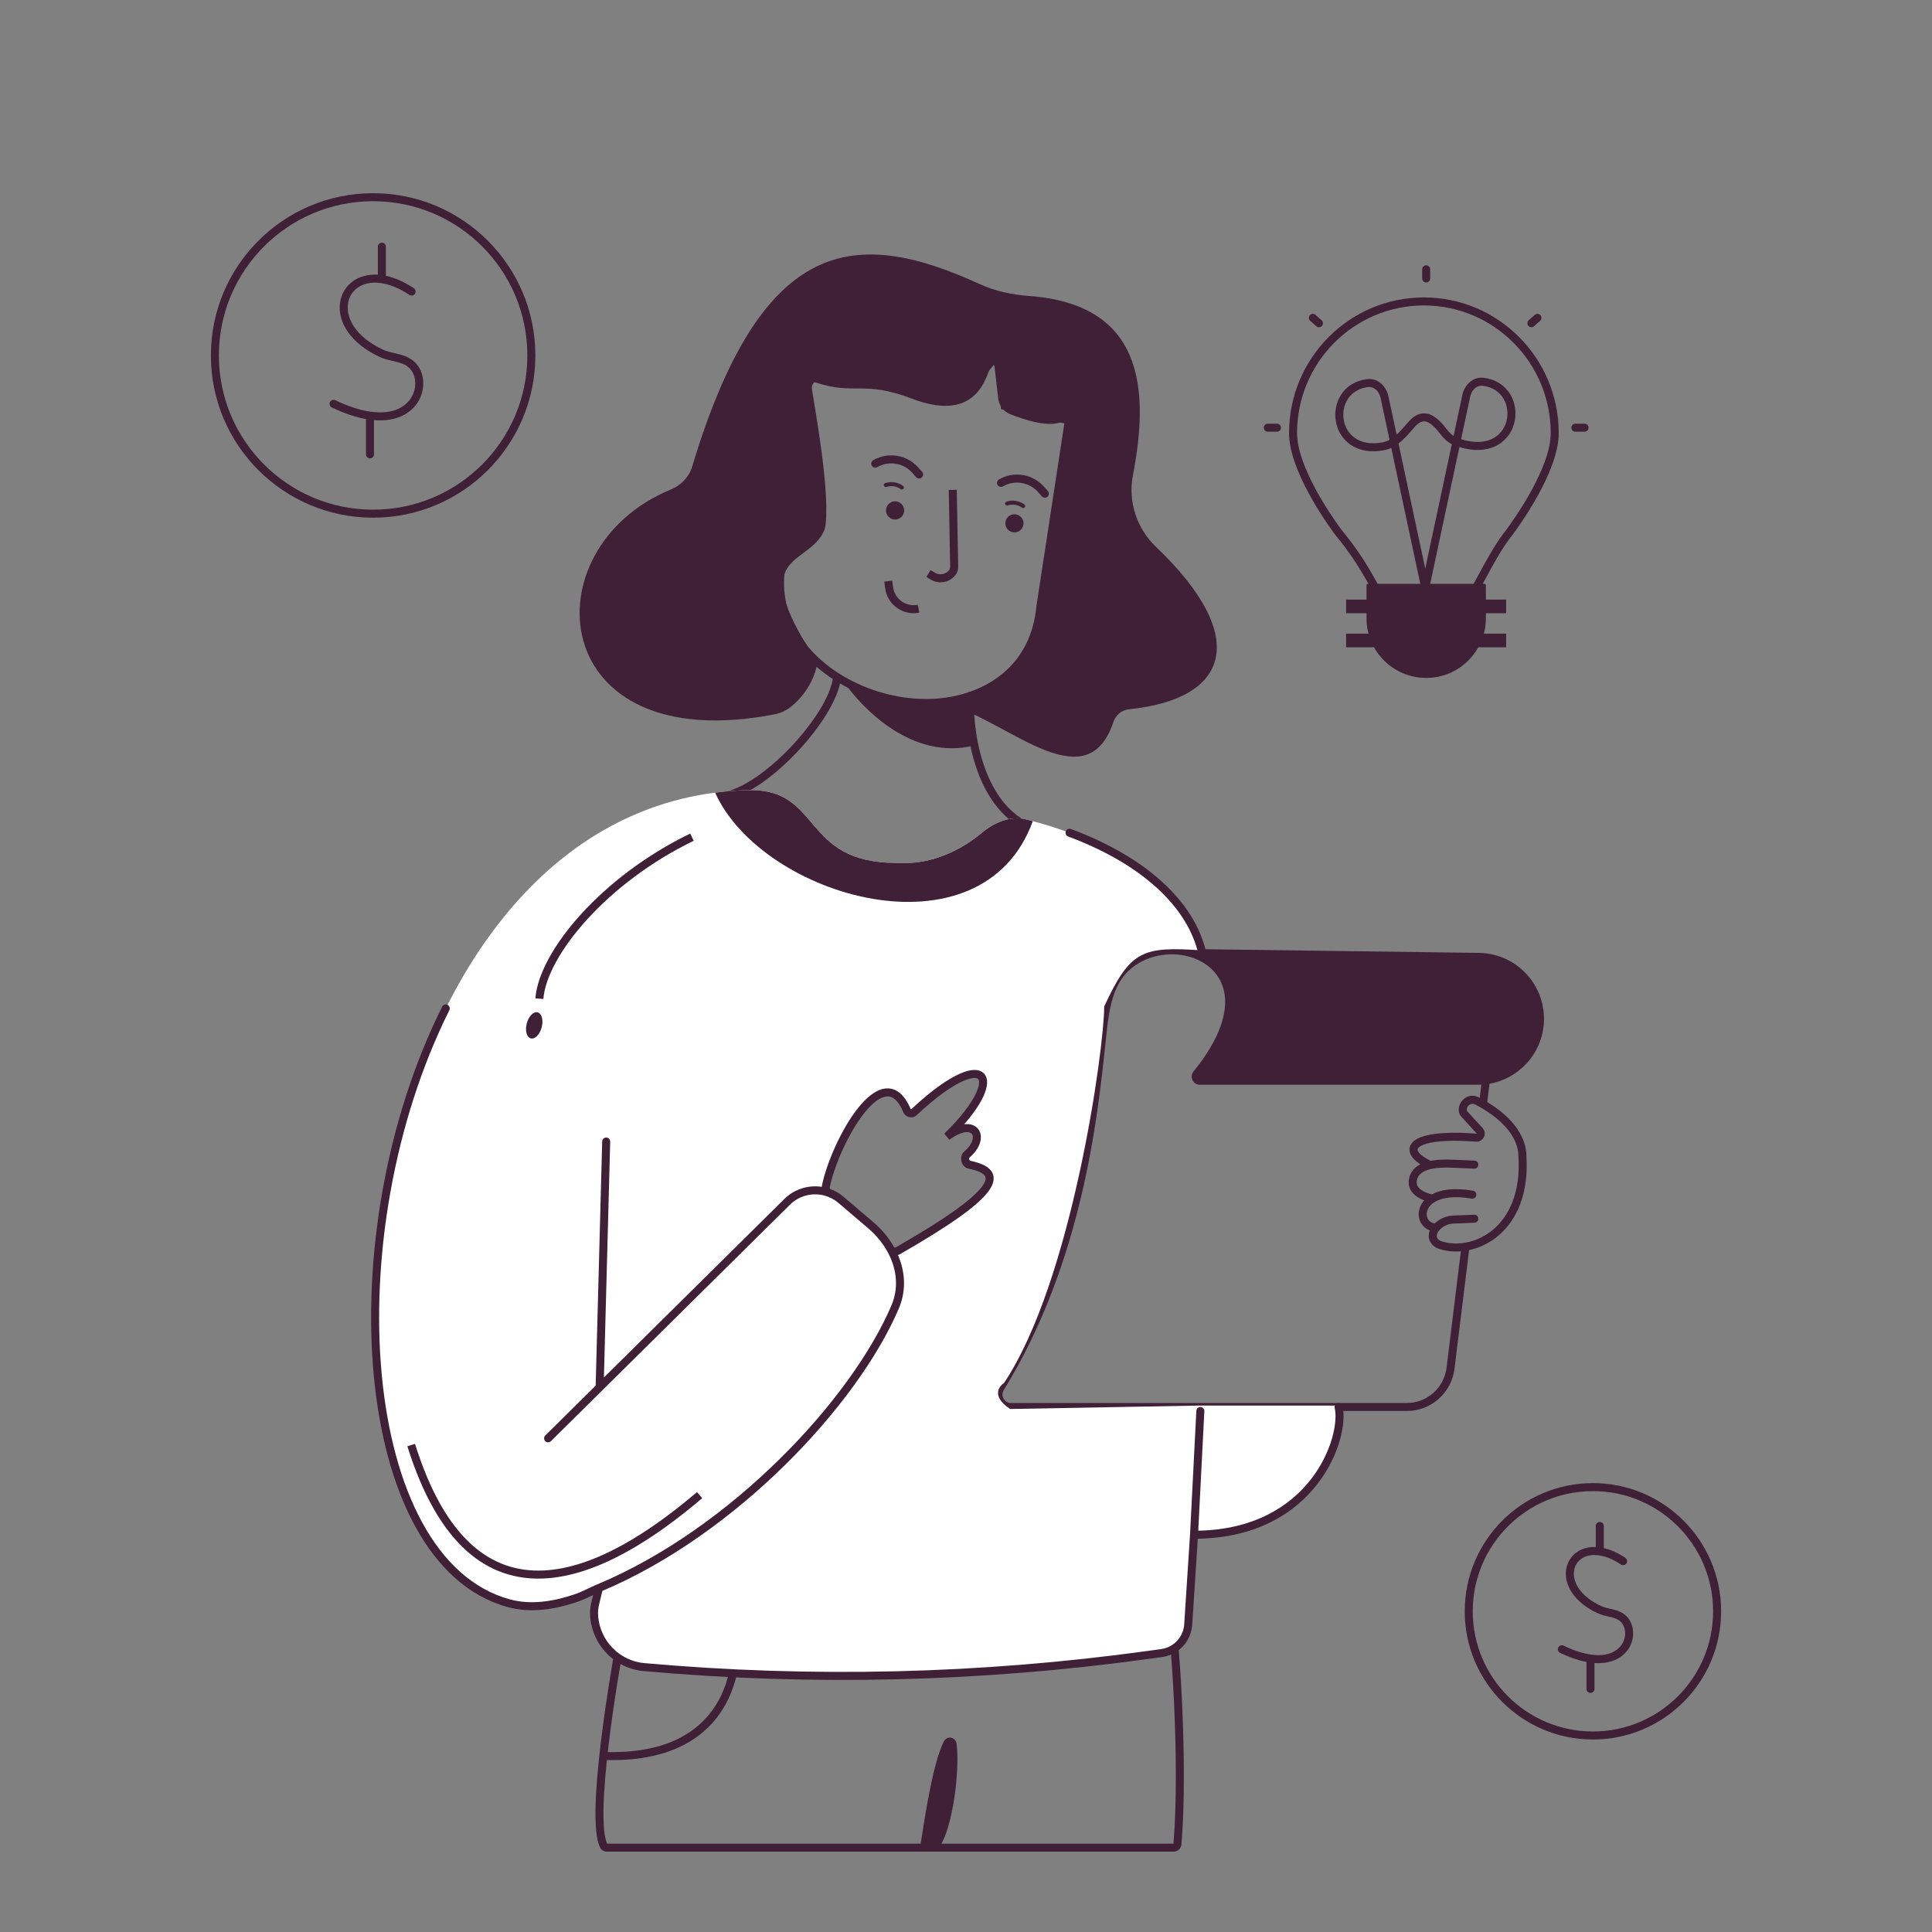 <svg xmlns="http://www.w3.org/2000/svg" xmlns:xlink="http://www.w3.org/1999/xlink" width="1024" zoomAndPan="magnify" viewBox="0 0 768 768" height="1024" preserveAspectRatio="xMidYMid meet" version="1.0"><rect x="0" y="0" width="768" height="768" fill="#808080" stroke="none"/><defs><clipPath id="967f9a9530"><path d="M 236 629 L 471 629 L 471 736.051 L 236 736.051 Z M 236 629 " clip-rule="nonzero"/></clipPath><clipPath id="20c646c65a"><path d="M 83.758 76.801 L 213 76.801 L 213 206 L 83.758 206 Z M 83.758 76.801 " clip-rule="nonzero"/></clipPath><clipPath id="c7a980d76b"><path d="M 582 589 L 684.508 589 L 684.508 692 L 582 692 Z M 582 589 " clip-rule="nonzero"/></clipPath></defs><path fill="#402037" d="M 376.582 693.012 C 372.426 701.375 369.207 722.211 367.5 733.645 L 371.645 733.645 C 375.949 729.719 380.109 707.297 378.719 693.496 C 378.586 692.199 377.16 691.848 376.582 693.012 Z M 376.582 693.012 " fill-opacity="1" fill-rule="nonzero"/><path fill="#402037" d="M 377.273 695.359 C 375.586 699.48 374.031 705.758 372.684 712.492 C 371.312 719.348 370.184 726.523 369.352 732.051 L 370.949 732.051 C 371.211 731.719 371.508 731.25 371.828 730.629 C 372.301 729.703 372.785 728.531 373.254 727.145 C 374.195 724.371 375.059 720.852 375.75 716.992 C 377.023 709.898 377.691 701.82 377.273 695.359 Z M 378.184 690.781 C 379.375 691.062 380.176 692.105 380.301 693.336 C 381.02 700.434 380.305 709.645 378.883 717.555 C 378.172 721.52 377.277 725.203 376.27 728.168 C 375.77 729.648 375.227 730.98 374.656 732.086 C 374.098 733.172 373.461 734.145 372.719 734.82 L 372.262 735.238 L 365.652 735.238 L 365.926 733.41 C 366.781 727.695 368.016 719.59 369.562 711.863 C 371.094 704.199 372.973 696.699 375.156 692.305 C 375.734 691.137 376.934 690.488 378.184 690.781 Z M 378.184 690.781 " fill-opacity="1" fill-rule="evenodd"/><path fill="#402037" d="M 291.578 643.062 C 292.445 642.91 293.273 643.488 293.43 644.352 C 295.133 653.879 294.543 668.09 287.082 679.773 C 279.539 691.582 265.18 700.48 240.051 699.617 C 239.172 699.586 238.484 698.852 238.516 697.973 C 238.547 697.094 239.281 696.402 240.16 696.434 C 264.398 697.266 277.574 688.738 284.395 678.059 C 291.301 667.254 291.906 653.922 290.293 644.914 C 290.137 644.047 290.715 643.219 291.578 643.062 Z M 291.578 643.062 " fill-opacity="1" fill-rule="evenodd"/><g clip-path="url(#967f9a9530)"><path fill="#402037" d="M 465.113 629.75 L 465.672 632.199 C 467.281 639.273 468.934 656.734 469.859 676.219 C 470.785 695.738 470.984 717.484 469.641 733.18 C 469.496 734.852 468.09 736.062 466.477 736.062 L 241.258 736.062 C 240.344 736.062 239.246 735.664 238.66 734.586 C 237.793 732.992 237.297 730.691 237.016 728.031 C 236.73 725.324 236.652 722.066 236.73 718.434 C 236.891 711.172 237.688 702.281 238.789 693.074 C 240.992 674.648 244.438 654.805 246.559 643.832 L 247.012 641.508 L 248.996 642.801 C 251.938 644.723 256.133 645.262 260.426 645.008 L 458.449 633.285 C 460.156 633.086 461.707 632.422 463.137 631.301 Z M 463.016 635.156 C 461.699 635.844 460.285 636.285 458.766 636.453 L 458.723 636.457 L 260.613 648.188 C 256.844 648.41 252.738 648.094 249.281 646.566 C 247.156 657.801 244.008 676.258 241.949 693.449 C 240.852 702.617 240.07 711.391 239.914 718.504 C 239.836 722.062 239.914 725.176 240.18 727.695 C 240.438 730.109 240.852 731.828 241.359 732.875 L 466.469 732.875 C 467.793 717.395 467.598 695.824 466.676 676.367 C 465.84 658.75 464.418 643.02 463.016 635.156 Z M 241.238 732.875 C 241.238 732.875 241.242 732.875 241.242 732.875 Z M 241.238 732.875 " fill-opacity="1" fill-rule="evenodd"/></g><path fill="#402037" d="M 397.652 137.059 L 400.801 160.035 L 426.691 165.844 L 415.152 241.355 C 413.977 253.523 409 262.641 401.938 269.051 C 394.891 275.445 385.844 279.07 376.617 280.434 C 353.902 283.793 326.801 273.09 314.754 253.59 C 309.746 245.48 307.355 235.863 308.988 225.176 L 308.992 225.141 L 320.91 165.207 C 319.973 161.961 319.461 159.273 319.332 157.062 C 319.199 154.777 319.469 152.891 320.191 151.406 C 321.75 148.203 324.957 147.605 327.926 147.793 C 330.434 147.953 333.281 148.695 335.832 149.359 C 336.293 149.48 336.746 149.598 337.188 149.711 C 338.664 150.086 340 150.395 341.156 150.543 C 342.348 150.699 343.156 150.656 343.656 150.484 L 344.043 150.355 L 380.895 156.891 Z M 395.465 144.578 L 382.145 160.344 L 344.254 153.629 C 343.152 153.898 341.926 153.855 340.75 153.699 C 339.387 153.527 337.891 153.176 336.402 152.797 C 335.918 152.676 335.434 152.547 334.953 152.426 C 332.387 151.758 329.898 151.109 327.723 150.973 C 325.152 150.809 323.738 151.391 323.055 152.801 C 322.656 153.621 322.398 154.902 322.512 156.879 C 322.629 158.848 323.105 161.402 324.078 164.68 L 324.188 165.059 L 312.133 225.691 C 310.629 235.57 312.832 244.418 317.465 251.918 C 328.75 270.184 354.512 280.484 376.152 277.285 C 384.891 275.992 393.309 272.578 399.797 266.691 C 406.262 260.824 410.891 252.438 411.984 241.008 L 411.992 240.965 L 423.098 168.301 L 397.945 162.656 Z M 395.465 144.578 " fill-opacity="1" fill-rule="evenodd"/><path fill="#402037" d="M 266.578 194.633 C 210.145 217.875 216.664 301.75 308.047 283.926 C 310.367 283.473 312.602 282.41 314.441 280.93 C 319.922 276.523 323.672 270.289 325.008 263.383 L 318.66 253.145 C 299.855 220.258 321.465 224.258 327.457 211.242 C 327.883 210.316 328.109 209.312 328.215 208.297 C 329.777 193.254 323.738 161.508 322.535 153.305 C 322.387 152.312 323.223 151.723 324.176 152.035 C 339.875 157.215 343.242 151.105 362.367 158.43 C 386.316 167.602 391.422 152.727 393.684 145.641 C 394.098 144.336 395.203 144.52 395.359 145.879 L 396.793 158.32 C 397.117 161.133 398.902 163.586 401.535 164.625 C 415.633 170.184 420.391 168.441 422.598 167.438 C 423.398 167.07 423.984 167.656 423.852 168.523 L 413.078 239.02 C 411.785 247.48 410.062 256.215 404.523 262.734 C 393.492 275.707 376.828 278.727 375.234 279.238 C 374.094 279.301 374.039 279.48 375.156 279.711 C 398.57 284.461 431.617 319.801 442.617 286.961 C 443.516 284.277 445.859 282.246 448.672 281.961 C 488.309 277.98 497.504 253.648 459.602 217.48 C 451.914 210.145 448.328 199.414 450.344 188.98 C 457.105 153.969 454.18 120.953 409.035 117.652 C 402.328 117.164 395.656 115.77 389.547 112.973 C 340.219 90.387 302.988 93.039 275.125 185.551 C 273.871 189.707 270.59 192.98 266.578 194.633 Z M 266.578 194.633 " fill-opacity="1" fill-rule="nonzero"/><path fill="#402037" d="M 351.848 233.762 L 351.52 231.207 L 354.68 230.805 L 355.004 233.359 C 355.609 238.113 360.117 241.352 364.812 240.414 L 365.438 243.539 C 358.93 244.84 352.684 240.348 351.848 233.762 Z M 351.848 233.762 " fill-opacity="1" fill-rule="evenodd"/><path fill="#402037" d="M 377.703 225.289 L 377.148 194.762 L 380.332 194.703 L 380.887 225.234 C 380.91 226.621 380.402 227.969 379.469 228.992 C 377.004 231.695 372.965 232.254 369.863 230.32 L 368.254 229.32 L 369.938 226.617 L 371.543 227.617 C 373.344 228.738 375.688 228.414 377.113 226.848 C 377.5 226.422 377.715 225.863 377.703 225.289 Z M 377.703 225.289 " fill-opacity="1" fill-rule="evenodd"/><path fill="#402037" d="M 406.824 208.574 C 406.523 210.547 404.68 211.902 402.711 211.602 C 400.738 211.301 399.383 209.457 399.684 207.484 C 399.984 205.512 401.828 204.16 403.801 204.461 C 405.773 204.762 407.129 206.605 406.824 208.574 Z M 406.824 208.574 " fill-opacity="1" fill-rule="nonzero"/><path fill="#402037" d="M 359.383 203.441 C 359.082 205.41 357.238 206.766 355.266 206.465 C 353.297 206.164 351.941 204.32 352.242 202.348 C 352.543 200.375 354.387 199.023 356.359 199.324 C 358.332 199.625 359.684 201.469 359.383 203.441 Z M 359.383 203.441 " fill-opacity="1" fill-rule="nonzero"/><path fill="#402037" d="M 406.277 201.805 C 404.613 200.629 402.492 200.305 400.555 200.93 C 400.137 201.066 399.688 200.836 399.551 200.418 C 399.418 200 399.645 199.551 400.066 199.418 C 402.48 198.637 405.125 199.039 407.195 200.504 C 407.559 200.762 407.645 201.258 407.387 201.617 C 407.137 201.977 406.637 202.059 406.277 201.805 Z M 406.277 201.805 " fill-opacity="1" fill-rule="evenodd"/><path fill="#402037" d="M 358.078 194.441 C 356.414 193.262 354.293 192.938 352.352 193.562 C 351.934 193.699 351.488 193.469 351.352 193.051 C 351.215 192.633 351.445 192.184 351.863 192.047 C 354.281 191.27 356.922 191.676 358.996 193.141 C 359.355 193.391 359.441 193.891 359.188 194.25 C 358.934 194.605 358.438 194.691 358.078 194.441 Z M 358.078 194.441 " fill-opacity="1" fill-rule="evenodd"/><path fill="#402037" d="M 362.652 187.965 C 359.137 183.992 353.316 183.043 348.723 185.691 C 347.961 186.133 346.984 185.871 346.547 185.109 C 346.105 184.348 346.367 183.371 347.129 182.934 C 353.035 179.527 360.52 180.75 365.035 185.855 L 366.551 187.566 C 367.137 188.227 367.074 189.234 366.414 189.816 C 365.758 190.398 364.75 190.336 364.168 189.68 Z M 362.652 187.965 " fill-opacity="1" fill-rule="evenodd"/><path fill="#402037" d="M 412.637 195.605 C 409.125 191.633 403.301 190.684 398.707 193.332 C 397.945 193.773 396.973 193.512 396.531 192.75 C 396.094 191.984 396.355 191.012 397.117 190.574 C 403.02 187.168 410.508 188.391 415.023 193.492 L 416.539 195.207 C 417.121 195.867 417.062 196.875 416.402 197.457 C 415.742 198.039 414.738 197.977 414.156 197.316 Z M 412.637 195.605 " fill-opacity="1" fill-rule="evenodd"/><path fill="#402037" d="M 332.91 267.902 C 333.785 268.004 334.406 268.797 334.301 269.672 C 333.805 273.844 331.672 278.77 328.621 283.773 C 325.551 288.805 321.469 294.051 316.918 298.879 C 312.367 303.703 307.32 308.148 302.312 311.566 C 298.25 314.336 294.137 316.484 290.277 317.578 C 300.738 329.926 322.75 346.047 346.371 353.012 C 358.793 356.676 371.535 357.77 383.219 354.562 C 394.328 351.508 404.602 344.527 412.801 331.895 C 400.789 328.457 393.508 318.934 389.293 308.438 C 384.832 297.332 383.684 284.891 383.98 276.59 C 384.012 275.711 384.754 275.027 385.633 275.059 C 386.512 275.09 387.195 275.828 387.164 276.707 C 386.879 284.691 387.996 296.664 392.246 307.25 C 396.496 317.828 403.758 326.773 415.652 329.324 L 417.84 329.793 L 416.68 331.707 C 407.902 346.164 396.531 354.207 384.062 357.633 C 371.637 361.047 358.262 359.84 345.469 356.07 C 319.945 348.543 296.262 330.645 286.164 317.555 L 284.523 315.43 L 287.176 315.012 C 291.09 314.395 295.703 312.219 300.516 308.938 C 305.305 305.672 310.176 301.387 314.602 296.691 C 319.023 292 322.965 286.93 325.902 282.113 C 328.859 277.262 330.723 272.801 331.141 269.293 C 331.246 268.422 332.035 267.797 332.91 267.902 Z M 332.91 267.902 " fill-opacity="1" fill-rule="evenodd"/><path fill="#402037" d="M 385.855 276.895 C 385.559 281.98 385.84 288.996 387.234 296.352 C 363.133 302.285 343.453 282.504 335.43 271.074 L 342.398 274.348 C 356.023 280.742 371.582 281.652 385.855 276.895 Z M 385.855 276.895 " fill-opacity="1" fill-rule="nonzero"/><path fill="#402037" d="M 475.672 426.926 C 497.547 400.074 488.145 383.148 473.461 378.852 L 587.887 380.379 C 602.09 380.57 613.184 392.711 612.098 406.875 C 611.113 419.699 600.418 429.605 587.555 429.605 L 476.918 429.605 C 475.551 429.605 474.809 427.988 475.672 426.926 Z M 475.672 426.926 " fill-opacity="1" fill-rule="nonzero"/><path fill="#402037" d="M 501.043 406.43 C 501.043 405.551 501.754 404.84 502.633 404.84 L 589.422 404.84 C 590.301 404.84 591.012 405.551 591.012 406.43 C 591.012 407.309 590.301 408.023 589.422 408.023 L 502.633 408.023 C 501.754 408.023 501.043 407.309 501.043 406.43 Z M 501.043 406.43 " fill-opacity="1" fill-rule="evenodd"/><path fill="#402037" d="M 473.012 380.379 C 464.855 377.992 455 379.754 448.461 386.066 C 442.348 391.969 440.91 401.211 439.902 410.402 C 439.742 411.875 439.574 413.445 439.398 415.109 C 436.297 444.309 430.168 502.043 399.016 552.562 C 397.625 554.82 399.254 557.711 401.777 557.711 L 559.215 557.711 C 567.258 557.711 574.039 551.711 575.02 543.73 L 580.961 495.41 C 581.07 494.539 581.863 493.918 582.734 494.023 C 583.609 494.133 584.23 494.93 584.121 495.801 L 578.184 544.117 C 577.004 553.699 568.867 560.895 559.215 560.895 L 401.777 560.895 C 396.633 560.895 393.672 555.16 396.305 550.891 C 427.062 501.012 433.133 443.93 436.238 414.719 C 436.41 413.074 436.578 411.52 436.738 410.055 C 437.723 401.039 439.188 390.598 446.25 383.777 C 453.652 376.629 464.617 374.684 473.695 377.262 L 587.906 378.789 C 603.031 378.992 614.844 391.918 613.684 406.996 C 612.754 419.102 603.699 428.766 592.113 430.801 L 591.168 438.473 C 591.062 439.348 590.27 439.969 589.395 439.859 C 588.523 439.754 587.902 438.957 588.008 438.086 L 588.859 431.164 C 588.426 431.184 587.992 431.195 587.555 431.195 L 476.918 431.195 C 474.152 431.195 472.762 427.98 474.438 425.922 C 485.234 412.668 488.043 402.184 486.707 394.711 C 485.383 387.305 479.906 382.398 473.012 380.379 Z M 610.508 406.754 C 611.523 393.508 601.148 382.152 587.863 381.973 L 480.867 380.543 C 485.379 383.562 488.766 388.129 489.844 394.148 C 491.41 402.926 487.984 414.332 476.906 427.934 C 476.902 427.941 476.898 427.945 476.898 427.949 C 476.895 427.949 476.895 427.949 476.895 427.949 C 476.895 427.953 476.895 427.953 476.895 427.953 C 476.895 427.961 476.895 427.977 476.902 427.996 C 476.906 428 476.91 428.008 476.91 428.008 C 476.91 428.008 476.914 428.012 476.914 428.012 C 476.914 428.012 476.914 428.012 476.918 428.012 L 587.555 428.012 C 599.586 428.012 609.586 418.75 610.508 406.754 Z M 610.508 406.754 " fill-opacity="1" fill-rule="evenodd"/><path fill="#ffffff" d="M 322.566 327.008 C 316.715 320.129 311.262 313.723 297.258 314.086 C 292.828 314.199 288.496 314.539 284.27 315.082 C 135.66 334.277 111.609 612.488 202.246 637.305 C 210.945 639.688 220.207 638.211 228.754 635.328 C 230.945 634.59 232.602 633.797 234.359 632.957 C 235.5 632.41 236.684 631.848 238.082 631.258 L 236.695 637.027 C 236.363 638.406 236.109 639.805 236.129 641.223 C 236.211 646.242 237.996 650.91 240.973 654.609 C 244.574 659.094 249.918 662.16 256.082 662.707 C 322.77 668.645 389.91 667.027 456.234 657.879 L 461.793 657.109 C 462.285 657.043 462.766 656.945 463.234 656.824 C 468.359 655.48 472.105 650.926 472.348 645.504 L 474.648 610.078 C 513.406 612.48 530.5 581.598 532.891 558.73 L 476.945 558.73 L 401.516 560.098 C 394.348 555.32 396.738 551.34 399.125 549.75 C 426.199 509.141 438.938 416.781 438.938 400.062 C 449.289 377.781 454.066 376.176 477.664 377.781 C 471.266 353.383 443.859 335.254 410.555 326.414 C 409.641 326.172 408.723 325.938 407.797 325.707 C 401.633 324.18 395.203 326.957 390.324 331.035 C 383.078 337.094 371.164 343.992 356.43 343.035 C 336.207 343.035 329.137 334.727 322.566 327.008 Z M 357.043 497.133 C 396.883 474.285 400.094 466.008 385.242 462.957 C 383.637 462.629 383.102 460.012 384.344 458.945 C 392.363 452.082 387.508 443.633 376.465 451.777 C 383.27 445.176 387.516 439.418 389.488 435.105 C 392.684 428.133 389.934 424.957 382.438 428.164 C 377.785 430.156 371.309 434.609 363.293 442.141 C 362.438 442.945 361.023 442.598 360.566 441.516 C 351.098 419.109 331.922 454.02 328.293 471.57 C 328.273 471.672 328.266 471.773 328.266 471.879 L 328.266 473.754 C 330.43 474.348 332.5 475.418 334.312 476.965 L 346.059 486.969 C 349.73 490.094 352.746 493.871 354.797 497.996 L 356.805 497.246 C 356.887 497.215 356.969 497.176 357.043 497.133 Z M 357.043 497.133 " fill-opacity="1" fill-rule="evenodd"/><path fill="#402037" d="M 579.867 441.242 C 579.867 437.234 583.969 434.227 587.793 436.188 C 592.402 438.555 597.109 441.738 600.68 445.652 C 604.246 449.562 606.766 454.297 606.781 459.727 C 607.707 474.715 602.816 485.07 595.719 491.117 C 588.66 497.133 579.527 498.785 572.27 496.535 C 571.621 496.336 570.887 496.035 570.219 495.535 C 568.691 494.391 567.922 492.855 567.945 491.191 C 567.957 490.473 568.113 489.773 568.379 489.113 C 566.059 488.27 564.504 486.293 564.074 483.965 C 563.66 481.691 564.324 479.211 566.129 477.172 C 564.223 476.441 562.773 475.52 561.75 474.414 C 560.203 472.746 559.754 470.793 560.047 468.918 C 560.516 465.887 562.344 463.992 564.633 462.816 C 563.133 461.855 561.957 460.816 561.211 459.719 C 560.582 458.785 560.191 457.707 560.316 456.559 C 560.441 455.395 561.066 454.418 561.957 453.645 C 563.664 452.18 566.621 451.219 570.617 450.715 C 574.684 450.199 580.09 450.125 586.961 450.648 C 586.969 450.648 586.973 450.648 586.977 450.648 C 586.98 450.648 586.98 450.648 586.98 450.648 C 586.984 450.648 586.984 450.648 586.984 450.648 C 586.988 450.645 587.004 450.633 587.016 450.609 C 587.02 450.605 587.02 450.602 587.02 450.598 L 580.883 443.867 C 580.23 443.152 579.867 442.215 579.867 441.242 Z M 568.758 461.457 C 571.641 460.895 574.82 460.879 577.531 460.996 L 586.148 461.371 C 587.027 461.41 587.711 462.152 587.672 463.031 C 587.633 463.91 586.891 464.59 586.012 464.551 L 577.395 464.18 C 574.59 464.055 571.516 464.098 568.91 464.676 C 565.605 465.414 563.59 466.859 563.191 469.406 C 563.039 470.391 563.246 471.348 564.086 472.25 C 564.918 473.148 566.465 474.09 569.152 474.797 C 572.723 472.848 578.102 472.051 585.555 473.336 C 586.422 473.484 587.004 474.309 586.855 475.176 C 586.703 476.043 585.883 476.625 585.016 476.473 C 577.562 475.191 572.883 476.211 570.234 477.852 C 567.605 479.477 566.902 481.727 567.207 483.391 C 567.48 484.871 568.562 486.086 570.309 486.324 C 572.109 484.578 574.777 483.316 577.668 483.203 L 586.02 482.867 C 586.895 482.832 587.637 483.516 587.672 484.395 C 587.707 485.273 587.023 486.016 586.145 486.051 L 577.793 486.383 C 575.477 486.477 573.367 487.609 572.156 489.004 C 571.445 489.82 571.137 490.613 571.129 491.238 C 571.121 491.789 571.336 492.395 572.129 492.988 C 572.395 493.188 572.746 493.348 573.211 493.492 C 579.379 495.402 587.383 494.035 593.652 488.695 C 599.867 483.398 604.488 474.07 603.602 459.875 L 603.598 459.828 L 603.598 459.777 C 603.598 455.367 601.562 451.348 598.328 447.801 C 595.09 444.254 590.734 441.277 586.34 439.023 C 584.891 438.277 583.051 439.324 583.051 441.242 C 583.051 441.418 583.117 441.59 583.234 441.723 L 589.379 448.453 C 591.395 450.668 589.52 454.039 586.719 453.824 C 579.977 453.312 574.801 453.395 571.016 453.875 C 567.156 454.363 564.996 455.23 564.035 456.059 C 563.598 456.438 563.5 456.723 563.48 456.898 C 563.461 457.09 563.508 457.422 563.852 457.93 C 564.535 458.945 566.121 460.199 568.758 461.457 Z M 568.758 461.457 " fill-opacity="1" fill-rule="evenodd"/><path fill="#402037" d="M 423.676 330.48 C 423.98 329.656 424.895 329.238 425.719 329.543 C 452.379 339.438 473.574 355.906 479.207 377.375 C 479.43 378.227 478.918 379.098 478.07 379.32 C 477.219 379.543 476.348 379.035 476.125 378.184 C 470.887 358.219 450.914 342.289 424.613 332.531 C 423.785 332.223 423.367 331.309 423.676 330.48 Z M 177.91 399.434 C 178.699 399.824 179.02 400.781 178.625 401.566 C 156.324 446.281 147.48 500.945 151.75 546.457 C 153.887 569.207 159.289 589.582 167.852 605.25 C 176.41 620.914 188.055 631.77 202.668 635.77 C 210.93 638.031 219.844 636.656 228.246 633.82 C 229.969 633.238 231.348 632.625 232.758 631.957 C 233.055 631.816 233.352 631.672 233.656 631.527 C 234.797 630.98 236.027 630.395 237.469 629.789 C 264.078 618.664 289.344 600.273 309.961 579.957 C 330.586 559.633 346.465 537.469 354.379 518.871 C 357.234 512.16 356.527 505.051 353.371 498.703 C 351.422 494.785 348.547 491.176 345.027 488.18 L 333.281 478.176 C 331.645 476.785 329.785 475.824 327.84 475.285 C 323.059 473.965 317.754 475.195 314.012 478.898 L 218.996 572.891 C 218.371 573.508 217.363 573.504 216.746 572.879 C 216.129 572.254 216.133 571.246 216.758 570.625 L 236.789 550.809 L 239.379 453.738 C 239.402 452.859 240.133 452.164 241.012 452.188 C 241.891 452.211 242.586 452.941 242.562 453.82 L 240.062 547.574 L 311.77 476.633 C 315.828 472.621 321.391 470.98 326.672 471.785 C 326.68 471.609 326.695 471.434 326.734 471.246 C 328.594 462.25 334.395 448.902 340.992 440.57 C 342.648 438.477 344.398 436.652 346.184 435.285 C 347.961 433.93 349.871 432.957 351.844 432.711 C 353.875 432.457 355.844 432.996 357.609 434.414 C 359.324 435.797 360.793 437.961 362.031 440.895 C 362.051 440.938 362.086 440.973 362.145 440.988 C 362.172 440.992 362.188 440.988 362.191 440.988 C 362.195 440.988 362.195 440.988 362.203 440.98 C 370.277 433.395 376.914 428.801 381.812 426.703 C 383.785 425.855 385.562 425.379 387.094 425.324 C 388.629 425.27 390.086 425.645 391.117 426.707 C 392.145 427.77 392.469 429.227 392.379 430.727 C 392.289 432.219 391.781 433.926 390.938 435.77 C 389.5 438.91 386.969 442.688 383.293 446.914 C 385.539 446.625 387.547 447.203 388.789 448.727 C 390.016 450.23 390.176 452.277 389.57 454.25 C 388.961 456.234 387.555 458.293 385.379 460.156 C 385.363 460.168 385.312 460.223 385.277 460.359 C 385.246 460.504 385.238 460.691 385.281 460.891 C 385.324 461.094 385.402 461.242 385.473 461.324 C 385.508 461.363 385.531 461.383 385.547 461.391 C 385.551 461.395 385.555 461.398 385.559 461.398 C 385.559 461.398 385.562 461.398 385.562 461.398 C 387.48 461.793 389.18 462.285 390.578 462.914 C 391.969 463.535 393.172 464.34 393.98 465.422 C 394.824 466.555 395.152 467.891 394.922 469.336 C 394.703 470.723 393.996 472.133 392.93 473.57 C 390.812 476.434 386.969 479.824 381.27 483.883 C 375.539 487.961 367.816 492.789 357.836 498.516 C 357.688 498.598 357.527 498.676 357.363 498.734 L 356.961 498.887 C 359.828 505.531 360.344 512.992 357.309 520.117 C 349.184 539.207 333.02 561.703 312.195 582.227 C 291.551 602.57 266.234 621.066 239.445 632.414 L 238.246 637.398 C 237.922 638.73 237.703 639.98 237.723 641.199 C 237.797 645.852 239.453 650.18 242.211 653.613 C 245.555 657.773 250.508 660.613 256.227 661.121 C 322.793 667.051 389.812 665.43 456.02 656.301 L 461.578 655.535 C 462.004 655.477 462.422 655.391 462.828 655.285 C 467.285 654.113 470.547 650.152 470.758 645.434 L 470.758 645.418 L 473.055 609.996 L 473.059 609.977 L 475.566 560.812 C 475.609 559.934 476.359 559.262 477.238 559.305 C 478.113 559.348 478.789 560.098 478.746 560.977 L 476.324 608.473 C 498.734 608.023 512.855 598.656 521.105 588.055 C 525.352 582.602 528.055 576.801 529.52 571.684 C 531 566.52 531.176 562.203 530.551 559.688 C 530.336 558.836 530.855 557.969 531.707 557.758 C 532.562 557.547 533.426 558.062 533.637 558.918 C 534.457 562.191 534.141 567.121 532.582 572.562 C 531.012 578.051 528.129 584.219 523.617 590.012 C 514.754 601.402 499.66 611.258 476.141 611.66 L 473.941 645.574 C 473.941 645.582 473.941 645.586 473.941 645.594 C 473.66 651.707 469.43 656.844 463.637 658.363 C 463.105 658.504 462.566 658.613 462.012 658.688 L 456.453 659.457 C 390.012 668.621 322.746 670.242 255.941 664.293 C 249.328 663.707 243.59 660.418 239.73 655.609 C 236.543 651.641 234.625 646.633 234.539 641.25 C 234.512 639.633 234.805 638.078 235.148 636.652 L 235.773 634.047 C 235.539 634.16 235.301 634.273 235.066 634.387 C 234.75 634.535 234.438 634.684 234.121 634.836 C 232.66 635.527 231.156 636.199 229.262 636.84 C 220.57 639.77 210.957 641.34 201.824 638.84 C 186.137 634.547 173.891 622.945 165.059 606.777 C 156.227 590.617 150.742 569.789 148.582 546.754 C 144.258 500.684 153.191 445.422 175.777 400.148 C 176.168 399.359 177.125 399.039 177.91 399.434 Z M 355.555 496.012 L 356.246 495.754 L 356.25 495.754 L 356.25 495.75 C 366.188 490.051 373.812 485.281 379.422 481.285 C 385.062 477.27 388.562 474.117 390.371 471.676 C 391.27 470.457 391.668 469.527 391.777 468.84 C 391.875 468.219 391.746 467.754 391.426 467.324 C 391.066 466.844 390.398 466.324 389.277 465.82 C 388.164 465.32 386.711 464.887 384.922 464.52 C 383.277 464.18 382.426 462.754 382.168 461.566 C 381.91 460.375 382.098 458.77 383.309 457.734 C 385.141 456.168 386.133 454.594 386.527 453.316 C 386.922 452.031 386.684 451.188 386.32 450.738 C 385.973 450.312 385.203 449.875 383.691 450.074 C 382.164 450.273 380.043 451.117 377.41 453.059 L 375.359 450.633 C 382.09 444.105 386.184 438.504 388.043 434.441 C 388.793 432.801 389.141 431.496 389.199 430.531 C 389.258 429.57 389.023 429.129 388.828 428.926 C 388.633 428.727 388.195 428.473 387.207 428.508 C 386.215 428.543 384.84 428.871 383.062 429.629 C 378.66 431.516 372.344 435.824 364.383 443.301 C 362.66 444.922 359.957 444.164 359.102 442.137 C 357.973 439.469 356.77 437.828 355.613 436.898 C 354.5 436.004 353.391 435.727 352.234 435.871 C 351.02 436.023 349.637 436.656 348.117 437.816 C 346.605 438.973 345.043 440.582 343.488 442.547 C 337.227 450.453 331.625 463.328 329.855 471.883 L 329.855 472.586 C 331.816 473.277 333.68 474.332 335.344 475.754 L 347.09 485.754 C 350.535 488.688 353.438 492.18 355.555 496.012 Z M 355.555 496.012 " fill-opacity="1" fill-rule="evenodd"/><path fill="#402037" d="M 356.43 343.035 C 318.184 343.035 326.973 313.312 297.258 314.086 C 292.828 314.199 288.496 314.539 284.27 315.082 C 303.031 356.789 390.324 382.121 410.555 326.414 C 409.641 326.172 408.723 325.938 407.797 325.707 C 401.633 324.18 395.203 326.957 390.324 331.035 C 383.078 337.094 371.164 343.992 356.43 343.035 Z M 356.43 343.035 " fill-opacity="1" fill-rule="nonzero"/><path fill="#402037" d="M 215.332 408.375 C 214.582 411.234 212.648 413.203 211.008 412.777 C 209.367 412.352 208.645 409.688 209.395 406.828 C 210.141 403.969 212.078 402 213.719 402.426 C 215.359 402.855 216.082 405.52 215.332 408.375 Z M 215.332 408.375 " fill-opacity="1" fill-rule="nonzero"/><path fill="#402037" d="M 185.453 616.461 C 176.18 608.152 168.148 594.77 161.93 574.906 L 164.969 573.953 C 171.09 593.504 178.883 606.297 187.578 614.09 C 196.23 621.844 205.867 624.727 215.93 624.293 C 226.047 623.863 236.652 620.07 247.109 614.352 C 257.555 608.633 267.762 601.047 277.07 593.121 L 279.137 595.551 C 269.73 603.551 259.34 611.289 248.637 617.145 C 237.945 622.992 226.852 627.016 216.066 627.477 C 205.23 627.941 194.762 624.805 185.453 616.461 Z M 185.453 616.461 " fill-opacity="1" fill-rule="evenodd"/><path fill="#402037" d="M 231.012 363.363 C 241.77 351.535 256.742 339.887 274.371 331.359 L 275.758 334.227 C 258.496 342.574 243.855 353.977 233.367 365.508 C 222.828 377.098 216.672 388.598 215.992 397.109 L 212.82 396.855 C 213.578 387.289 220.305 375.133 231.012 363.363 Z M 231.012 363.363 " fill-opacity="1" fill-rule="evenodd"/><g clip-path="url(#20c646c65a)"><path fill="#402037" d="M 148.32 79.984 C 114.461 79.984 87.012 107.434 87.012 141.293 C 87.012 175.152 114.461 202.602 148.32 202.602 C 182.18 202.602 209.629 175.152 209.629 141.293 C 209.629 107.434 182.18 79.984 148.32 79.984 Z M 83.828 141.293 C 83.828 105.676 112.703 76.801 148.32 76.801 C 183.941 76.801 212.812 105.676 212.812 141.293 C 212.812 176.914 183.941 205.785 148.32 205.785 C 112.703 205.785 83.828 176.914 83.828 141.293 Z M 83.828 141.293 " fill-opacity="1" fill-rule="evenodd"/></g><path fill="#402037" d="M 151.789 96.457 C 152.672 96.457 153.383 97.168 153.383 98.051 L 153.383 109.637 C 156.816 110.363 160.559 111.953 164.504 114.57 C 165.234 115.059 165.434 116.047 164.949 116.781 C 164.461 117.512 163.473 117.711 162.742 117.227 C 158.582 114.465 154.805 113.027 151.555 112.543 C 147.609 111.953 144.449 112.766 142.223 114.324 C 140 115.883 138.605 118.254 138.285 121.012 C 137.652 126.48 141.297 133.973 152.453 139.074 C 153.777 139.68 155.199 140.008 156.793 140.375 C 157.168 140.465 157.555 140.551 157.949 140.648 C 159.93 141.125 162.117 141.758 164.016 143.211 C 168.535 146.676 169.457 153.449 166.707 158.797 C 164.031 163.996 158.016 167.789 148.668 167.012 L 148.668 180.605 C 148.668 181.484 147.953 182.199 147.074 182.199 C 146.195 182.199 145.48 181.484 145.48 180.605 L 145.48 166.59 C 141.492 165.871 136.977 164.391 131.906 161.961 C 131.113 161.582 130.781 160.629 131.16 159.836 C 131.539 159.043 132.492 158.707 133.285 159.09 C 138.719 161.695 143.375 163.105 147.297 163.656 C 156.625 164.961 161.773 161.426 163.879 157.34 C 166.074 153.062 165.125 148.078 162.074 145.738 C 160.75 144.719 159.133 144.207 157.203 143.742 C 156.879 143.664 156.543 143.59 156.199 143.508 C 154.586 143.141 152.777 142.723 151.129 141.969 C 139.207 136.52 134.277 127.957 135.121 120.645 C 135.543 117.012 137.406 113.812 140.395 111.715 C 142.984 109.902 146.34 108.969 150.199 109.199 L 150.199 98.051 C 150.199 97.168 150.91 96.457 151.789 96.457 Z M 151.789 96.457 " fill-opacity="1" fill-rule="evenodd"/><g clip-path="url(#c7a980d76b)"><path fill="#402037" d="M 633.211 592.742 C 606.828 592.742 585.441 614.133 585.441 640.516 C 585.441 666.902 606.828 688.289 633.211 688.289 C 659.598 688.289 680.984 666.902 680.984 640.516 C 680.984 614.133 659.598 592.742 633.211 592.742 Z M 582.254 640.516 C 582.254 612.375 605.07 589.559 633.211 589.559 C 661.355 589.559 684.172 612.375 684.172 640.516 C 684.172 668.66 661.355 691.473 633.211 691.473 C 605.07 691.473 582.254 668.66 582.254 640.516 Z M 582.254 640.516 " fill-opacity="1" fill-rule="evenodd"/></g><path fill="#402037" d="M 635.934 604.988 C 636.816 604.988 637.527 605.699 637.527 606.578 L 637.527 615.395 C 640.195 616.004 643.082 617.254 646.102 619.262 C 646.836 619.746 647.035 620.734 646.547 621.469 C 646.062 622.199 645.074 622.398 644.34 621.914 C 641.109 619.77 638.191 618.664 635.703 618.293 C 632.676 617.84 630.289 618.465 628.625 619.633 C 626.961 620.797 625.918 622.57 625.676 624.637 C 625.203 628.734 627.926 634.5 636.598 638.465 C 637.605 638.922 638.676 639.172 639.926 639.461 C 640.223 639.527 640.531 639.598 640.848 639.676 C 642.41 640.055 644.188 640.562 645.738 641.75 C 649.441 644.59 650.164 650.102 647.949 654.41 C 645.809 658.566 641.066 661.559 633.828 661.07 L 633.828 671.371 C 633.828 672.25 633.113 672.961 632.234 672.961 C 631.355 672.961 630.641 672.25 630.641 671.371 L 630.641 660.652 C 627.547 660.066 624.066 658.906 620.184 657.047 C 619.391 656.664 619.055 655.715 619.434 654.922 C 619.816 654.129 620.766 653.793 621.559 654.172 C 625.801 656.207 629.418 657.301 632.457 657.727 C 639.664 658.738 643.547 656.008 645.117 652.953 C 646.781 649.715 646.035 645.992 643.801 644.277 C 642.82 643.523 641.609 643.137 640.102 642.773 C 639.855 642.711 639.598 642.652 639.332 642.594 C 638.066 642.305 636.602 641.969 635.273 641.359 C 625.836 637.047 621.828 630.207 622.512 624.273 C 622.855 621.328 624.367 618.727 626.797 617.023 C 628.816 615.609 631.398 614.859 634.344 614.969 L 634.344 606.578 C 634.344 605.699 635.055 604.988 635.934 604.988 Z M 635.934 604.988 " fill-opacity="1" fill-rule="evenodd"/><path fill="#402037" d="M 566.02 121.422 C 538.18 121.422 515.598 144.133 515.598 172.168 C 515.598 178.711 518.91 186.879 522.832 194.195 C 526.723 201.445 531.062 207.598 532.848 210.035 C 533.383 210.762 533.957 211.473 534.559 212.211 C 542.277 221.691 547.117 231 551.008 238.48 C 551.754 239.914 552.465 241.281 553.156 242.57 C 555.324 246.617 557.227 249.785 559.297 251.945 C 561.309 254.047 563.398 255.117 566.02 255.117 C 568.527 255.117 571.102 253.633 573.836 250.727 C 576.551 247.844 579.195 243.801 581.852 239.203 C 583.543 236.273 585.199 233.191 586.867 230.09 C 587.828 228.305 588.789 226.516 589.766 224.742 C 592.41 219.934 595.125 215.309 597.965 211.645 C 598.039 211.551 598.109 211.461 598.18 211.371 C 598.375 211.121 598.555 210.891 598.738 210.645 C 600.043 208.891 604.5 202.758 608.621 195.262 C 612.785 187.699 616.438 179.043 616.438 172.168 C 616.438 144.133 593.855 121.422 566.02 121.422 Z M 512.414 172.168 C 512.414 142.391 536.402 118.238 566.02 118.238 C 595.633 118.238 619.621 142.391 619.621 172.168 C 619.621 179.918 615.594 189.195 611.414 196.801 C 607.191 204.473 602.641 210.738 601.289 212.547 C 601.082 212.824 600.875 213.094 600.676 213.352 C 600.609 213.434 600.547 213.516 600.48 213.598 C 597.809 217.047 595.195 221.484 592.555 226.277 C 591.613 227.992 590.664 229.754 589.711 231.531 C 588.023 234.668 586.32 237.832 584.609 240.793 C 581.926 245.438 579.133 249.746 576.156 252.91 C 573.199 256.051 569.836 258.301 566.02 258.301 C 562.332 258.301 559.457 256.719 556.996 254.148 C 554.59 251.641 552.512 248.113 550.348 244.074 C 549.637 242.746 548.91 241.348 548.152 239.891 C 544.262 232.418 539.582 223.426 532.086 214.223 C 531.492 213.488 530.867 212.719 530.277 211.914 C 528.449 209.422 524.016 203.137 520.027 195.703 C 516.074 188.328 512.414 179.559 512.414 172.168 Z M 512.414 172.168 " fill-opacity="1" fill-rule="evenodd"/><path fill="#402037" d="M 589.371 153.344 C 587.145 153.07 585.008 154.898 584.422 157.645 L 580.801 174.602 C 586.074 176.23 590.098 175.863 592.969 174.543 C 596.066 173.109 598.031 170.461 598.832 167.465 C 599.637 164.449 599.242 161.141 597.676 158.492 C 596.137 155.883 593.418 153.84 589.371 153.344 Z M 580.133 177.727 C 585.852 179.438 590.617 179.133 594.301 177.434 C 598.355 175.562 600.895 172.094 601.91 168.285 C 602.918 164.492 602.445 160.301 600.418 156.871 C 598.371 153.406 594.781 150.797 589.758 150.184 C 585.348 149.645 582.109 153.227 581.309 156.98 L 577.82 173.312 C 576.875 172.672 576.02 171.816 575.258 170.82 C 573.285 168.246 571.055 165.789 568.512 164.785 C 567.176 164.258 565.734 164.125 564.246 164.582 C 562.793 165.027 561.43 166 560.137 167.434 C 559.664 167.957 559.207 168.477 558.762 168.984 C 557.551 170.363 556.402 171.668 555.18 172.781 L 551.914 157.5 C 551.113 153.746 547.879 150.164 543.465 150.703 C 533.875 151.875 529.789 160.172 531.016 167.426 C 531.629 171.062 533.578 174.535 536.891 176.801 C 540.219 179.078 544.762 180.031 550.348 178.93 C 551.312 178.742 552.211 178.438 553.051 178.055 L 564.648 232.355 C 564.832 233.219 565.68 233.766 566.539 233.582 C 566.902 233.504 567.211 233.309 567.43 233.043 C 567.988 232.891 568.445 232.441 568.574 231.836 Z M 577.117 176.598 C 575.328 175.664 573.879 174.258 572.73 172.758 C 570.75 170.172 568.98 168.395 567.344 167.746 C 566.59 167.449 565.895 167.406 565.184 167.625 C 564.441 167.852 563.543 168.41 562.5 169.566 C 562.102 170.008 561.695 170.473 561.281 170.945 C 559.684 172.77 557.938 174.762 555.93 176.301 L 566.555 226.035 Z M 552.363 174.84 L 548.801 158.164 C 548.215 155.418 546.078 153.59 543.852 153.863 C 536.391 154.777 533.172 161.09 534.156 166.895 C 534.641 169.781 536.172 172.449 538.691 174.172 C 541.191 175.887 544.828 176.773 549.734 175.805 C 550.668 175.621 551.535 175.293 552.363 174.84 Z M 552.363 174.84 " fill-opacity="1" fill-rule="evenodd"/><path fill="#402037" d="M 566.93 105.465 C 567.809 105.465 568.523 106.176 568.523 107.055 L 568.523 110.707 C 568.523 111.586 567.809 112.297 566.93 112.297 C 566.051 112.297 565.336 111.586 565.336 110.707 L 565.336 107.055 C 565.336 106.176 566.051 105.465 566.93 105.465 Z M 520.711 125.297 C 521.297 124.641 522.301 124.578 522.961 125.164 L 525.363 127.301 C 526.02 127.883 526.078 128.891 525.496 129.547 C 524.91 130.207 523.906 130.266 523.246 129.68 L 520.844 127.543 C 520.188 126.961 520.125 125.953 520.711 125.297 Z M 612.336 125.297 C 612.922 125.953 612.863 126.961 612.207 127.543 L 609.801 129.68 C 609.145 130.266 608.137 130.207 607.551 129.547 C 606.969 128.891 607.027 127.883 607.688 127.301 L 610.09 125.164 C 610.746 124.578 611.754 124.641 612.336 125.297 Z M 502.375 170.02 C 502.375 169.141 503.09 168.426 503.969 168.426 L 507.617 168.426 C 508.496 168.426 509.211 169.141 509.211 170.02 C 509.211 170.898 508.496 171.609 507.617 171.609 L 503.969 171.609 C 503.09 171.609 502.375 170.898 502.375 170.02 Z M 624.652 170.02 C 624.652 169.141 625.363 168.426 626.242 168.426 L 629.895 168.426 C 630.773 168.426 631.484 169.141 631.484 170.02 C 631.484 170.898 630.773 171.609 629.895 171.609 L 626.242 171.609 C 625.363 171.609 624.652 170.898 624.652 170.02 Z M 624.652 170.02 " fill-opacity="1" fill-rule="evenodd"/><path fill="#402037" d="M 590.656 245.758 L 590.656 232.57 C 590.656 232.293 590.434 232.07 590.156 232.07 L 543.703 232.07 C 543.43 232.07 543.207 232.293 543.207 232.57 L 543.207 245.758 C 543.207 258.863 553.828 269.484 566.93 269.484 C 580.035 269.484 590.656 258.863 590.656 245.758 Z M 590.656 245.758 " fill-opacity="1" fill-rule="nonzero"/><path fill="#402037" d="M 535.098 238.352 L 598.715 238.352 L 598.715 243.766 L 535.098 243.766 Z M 535.098 238.352 " fill-opacity="1" fill-rule="nonzero"/><path fill="#402037" d="M 535.098 251.887 L 598.715 251.887 L 598.715 257.301 L 535.098 257.301 Z M 535.098 251.887 " fill-opacity="1" fill-rule="nonzero"/></svg>